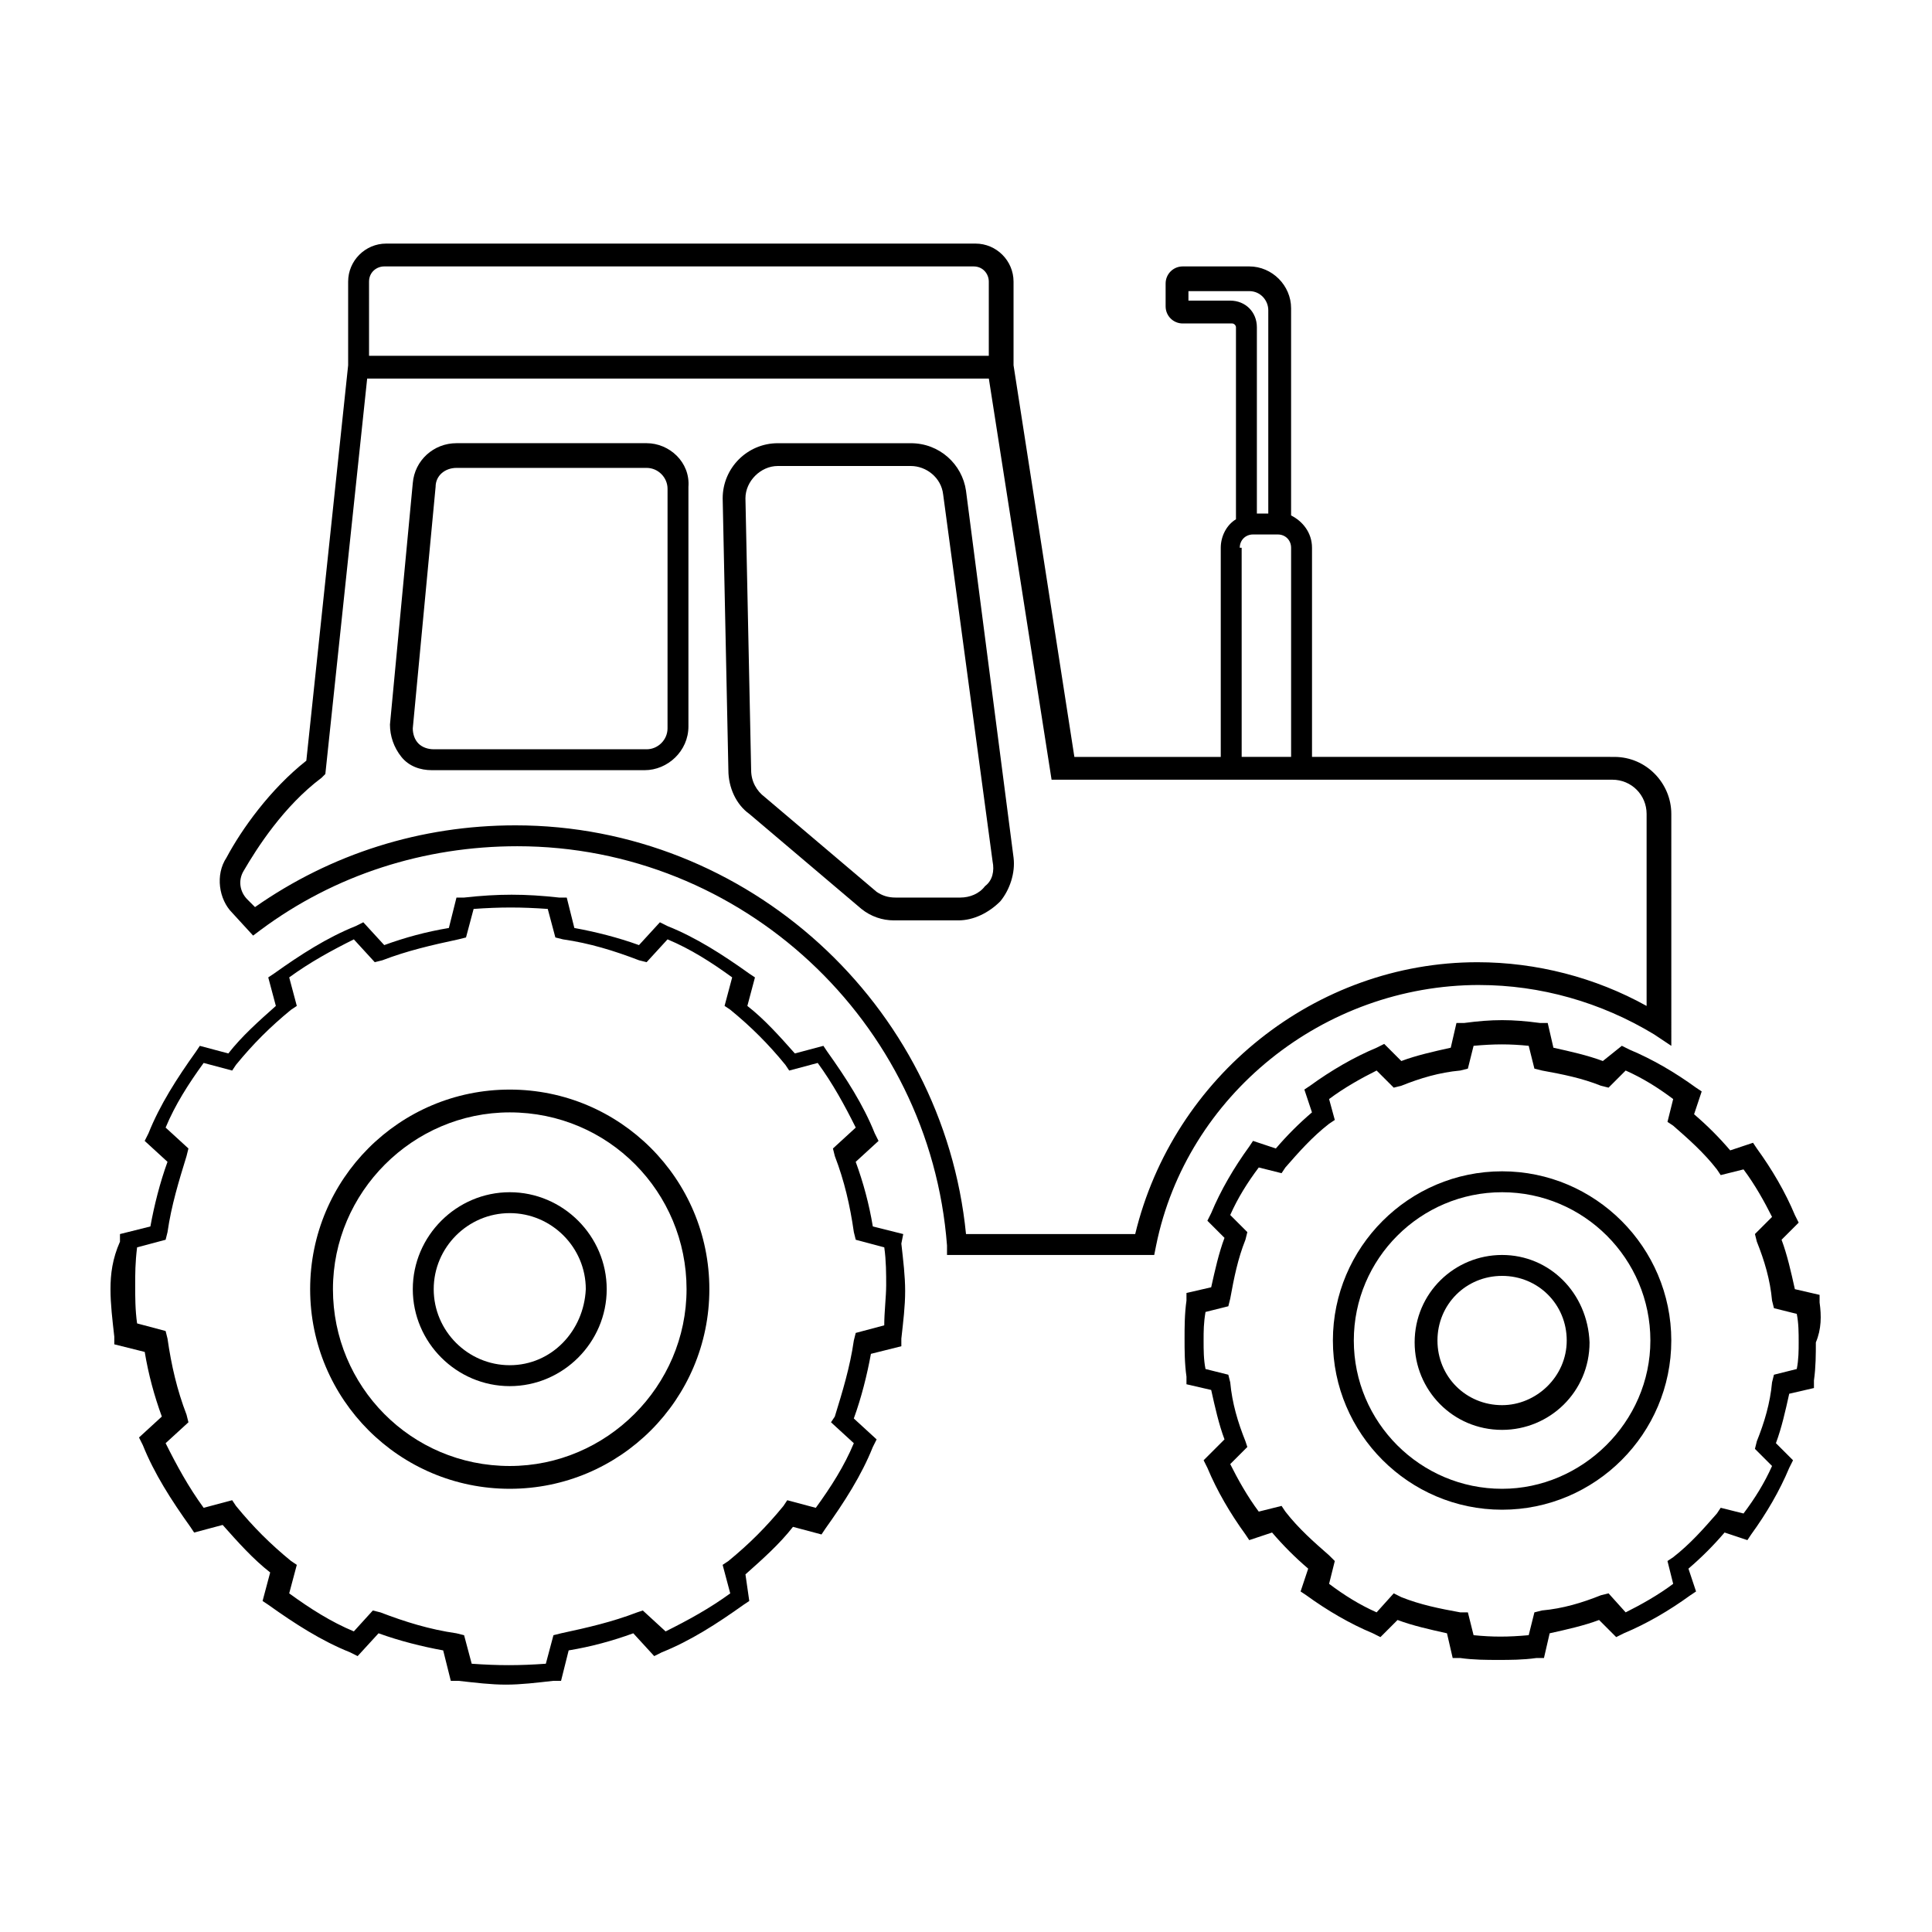 <?xml version="1.0" encoding="UTF-8"?>
<!-- Uploaded to: ICON Repo, www.svgrepo.com, Generator: ICON Repo Mixer Tools -->
<svg fill="#000000" width="800px" height="800px" version="1.1" viewBox="144 144 512 512" xmlns="http://www.w3.org/2000/svg">
 <g>
  <path d="m400 274.05c-1.008-7.055-7.055-12.594-14.609-12.594h-35.266c-8.062 0-14.609 6.551-14.609 14.609l1.512 72.043c0 4.535 2.016 9.07 5.543 11.586l29.727 25.191c2.519 2.016 5.543 3.023 8.566 3.023h17.129c4.031 0 8.062-2.016 11.082-5.039 2.519-3.023 4.031-7.559 3.527-11.586zm5.035 104.79c-1.512 2.016-4.031 3.023-6.551 3.023h-17.129c-2.016 0-3.527-0.504-5.039-1.512l-29.727-25.191c-2.016-1.512-3.527-4.031-3.527-7.055l-1.512-72.043c0-4.535 4.031-8.566 8.566-8.566h35.266c4.031 0 8.062 3.023 8.566 7.559l13.098 97.234c0.508 2.519 0.004 5.039-2.012 6.551z"/>
  <path d="m315.36 261.45h-50.383c-6.047 0-11.082 4.535-11.586 10.578l-6.047 63.984c0 3.023 1.008 6.047 3.023 8.566 2.016 2.519 5.039 3.527 8.062 3.527h56.426c6.047 0 11.586-5.039 11.586-11.586v-63.48c0.504-6.551-5.039-11.59-11.082-11.59zm5.543 75.574c0 3.023-2.519 5.543-5.543 5.543l-56.426-0.004c-1.512 0-3.023-0.504-4.031-1.512-1.008-1.008-1.512-2.519-1.512-4.031l6.047-63.984c0-3.023 2.519-5.039 5.543-5.039h50.383c3.023 0 5.543 2.519 5.543 5.543z"/>
  <path d="m536.03 405.04c16.121 0 32.242 4.535 46.352 13.098l4.535 3.023-0.004-61.461c0-8.062-6.551-15.113-15.113-15.113l-80.105-0.004v-55.418c0-4.031-2.519-7.055-5.543-8.566v-54.914c0-6.047-5.039-11.082-11.082-11.082h-17.633c-2.519 0-4.535 2.016-4.535 4.535v6.047c0 2.519 2.016 4.535 4.535 4.535h13.098c0.504 0 1.008 0.504 1.008 1.008v50.883c-2.519 1.512-4.031 4.535-4.031 7.559v55.418h-38.793l-16.121-103.79v-22.168c0-5.543-4.535-10.078-10.078-10.078h-156.18c-5.543 0-10.078 4.535-10.078 10.078v22.168l-11.082 104.79c-9.574 7.559-17.129 18.137-21.16 25.695-3.023 4.535-2.016 11.082 1.512 14.609l5.543 6.047 2.016-1.512c19.648-14.609 43.328-22.168 68.016-22.168 59.449 0 109.33 46.352 113.86 105.8v2.519h54.914l0.504-2.519c8.062-39.805 44.336-69.027 85.648-69.027zm-66-181.37h-11.082v-2.519h16.121c3.023 0 5.039 2.519 5.039 5.039v53.906h-3.023v-49.375c0-4.027-3.023-7.051-7.055-7.051zm2.519 65.496c0-2.016 1.512-3.527 3.527-3.527h6.551c2.016 0 3.527 1.512 3.527 3.527v55.418h-13.098l-0.004-55.418zm-230.75-70.531c0-2.519 2.016-4.031 4.031-4.031h156.18c2.519 0 4.031 2.016 4.031 4.031v19.648h-164.24zm203.04 252.41h-44.836c-6.047-60.961-57.938-108.32-119.4-108.32-25.191 0-48.871 7.559-69.023 21.664l-2.016-2.016c-2.016-2.016-2.519-5.039-1.008-7.559 3.527-6.047 10.578-17.129 20.656-24.688l1.008-1.008 11.082-104.79h164.75l16.625 106.3 148.62 0.004c5.039 0 9.07 4.031 9.07 9.07v50.883c-13.602-7.559-29.223-11.586-44.84-11.586-42.824 0-80.609 30.227-90.688 72.043z"/>
  <path d="m383.37 471.04-8.062-2.016c-1.008-6.047-2.519-11.586-4.535-17.129l6.047-5.543-1.008-2.016c-3.023-7.559-7.559-14.609-12.594-21.664l-1.008-1.512-7.559 2.016c-4.031-4.535-8.062-9.07-12.594-12.594l2.016-7.559-1.512-1.008c-7.055-5.039-14.105-9.574-21.664-12.594l-2.016-1.008-5.543 6.047c-5.543-2.016-11.586-3.527-17.129-4.535l-2.016-8.062h-2.016c-9.07-1.008-16.121-1.008-25.191 0h-2.016l-2.016 8.062c-6.047 1.008-11.586 2.519-17.129 4.535l-5.543-6.047-2.016 1.008c-7.559 3.023-14.609 7.559-21.664 12.594l-1.512 1.008 2.016 7.559c-4.535 4.031-9.07 8.062-12.594 12.594l-7.559-2.016-1.008 1.512c-5.039 7.055-9.574 14.105-12.594 21.664l-1.008 2.016 6.047 5.543c-2.016 5.543-3.527 11.586-4.535 17.129l-8.062 2.016v2.016c-2.008 4.535-2.512 8.566-2.512 12.594 0 4.031 0.504 8.062 1.008 12.594v2.016l8.062 2.016c1.008 6.047 2.519 11.586 4.535 17.129l-6.047 5.543 1.008 2.016c3.023 7.559 7.559 14.609 12.594 21.664l1.008 1.512 7.559-2.016c4.031 4.535 8.062 9.07 12.594 12.594l-2.016 7.559 1.512 1.008c7.055 5.039 14.105 9.574 21.664 12.594l2.016 1.008 5.543-6.047c5.543 2.016 11.586 3.527 17.129 4.535l2.016 8.062h2.016c4.535 0.504 8.566 1.008 12.594 1.008 4.031 0 8.062-0.504 12.594-1.008h2.016l2.016-8.062c6.047-1.008 11.586-2.519 17.129-4.535l5.543 6.047 2.016-1.008c7.559-3.023 14.609-7.559 21.664-12.594l1.512-1.008-1.012-7.051c4.535-4.031 9.07-8.062 12.594-12.594l7.559 2.016 1.008-1.512c5.039-7.055 9.574-14.105 12.594-21.664l1.008-2.016-6.047-5.543c2.016-5.543 3.527-11.586 4.535-17.129l8.062-2.016v-2.016c0.504-4.535 1.008-8.566 1.008-12.594 0-4.031-0.504-8.062-1.008-12.594zm-5.035 24.184-7.559 2.016-0.504 2.016c-1.008 7.055-3.023 13.602-5.039 20.152l-1.008 1.512 6.047 5.543c-2.519 6.047-6.047 11.586-10.078 17.129l-7.559-2.016-1.008 1.512c-4.535 5.543-9.07 10.078-14.609 14.609l-1.512 1.008 2.016 7.559c-5.543 4.031-11.082 7.055-17.129 10.078l-6.043-5.547-1.512 0.504c-6.551 2.519-13.098 4.031-20.152 5.543l-2.016 0.504-2.016 7.559c-7.055 0.504-12.594 0.504-19.648 0l-2.016-7.559-2.016-0.504c-7.055-1.008-13.602-3.023-20.152-5.543l-2.016-0.504-5.035 5.543c-6.047-2.519-11.586-6.047-17.129-10.078l2.016-7.559-1.512-1.008c-5.543-4.535-10.078-9.07-14.609-14.609l-1.008-1.512-7.559 2.016c-4.031-5.543-7.055-11.082-10.078-17.129l6.047-5.539-0.504-2.016c-2.519-6.551-4.031-13.098-5.039-20.152l-0.504-2.016-7.559-2.016c-0.504-3.527-0.504-7.055-0.504-10.078 0-3.023 0-6.047 0.504-10.078l7.559-2.016 0.504-2.016c1.008-7.055 3.023-13.602 5.039-20.152l0.504-2.016-6.047-5.543c2.519-6.047 6.047-11.586 10.078-17.129l7.559 2.016 1.008-1.512c4.535-5.543 9.07-10.078 14.609-14.609l1.512-1.008-2.016-7.559c5.543-4.031 11.082-7.055 17.129-10.078l5.543 6.047 2.016-0.504c6.551-2.519 13.098-4.031 20.152-5.543l2.016-0.504 2.016-7.559c7.055-0.504 12.594-0.504 19.648 0l2.016 7.559 2.016 0.504c7.055 1.008 13.602 3.023 20.152 5.543l2.016 0.504 5.543-6.047c6.047 2.519 11.586 6.047 17.129 10.078l-2.016 7.559 1.512 1.008c5.543 4.535 10.078 9.07 14.609 14.609l1.008 1.512 7.559-2.016c4.031 5.543 7.055 11.082 10.078 17.129l-6.047 5.543 0.504 2.016c2.519 6.551 4.031 13.098 5.039 20.152l0.504 2.016 7.559 2.016c0.504 3.527 0.504 7.055 0.504 10.078-0.008 3.023-0.512 7.055-0.512 10.582z"/>
  <path d="m279.09 432.75c-29.223 0-52.898 23.68-52.898 52.898 0 29.223 23.68 52.898 52.898 52.898 29.219 0.004 52.898-23.676 52.898-52.898 0-29.219-23.68-52.898-52.898-52.898zm0 99.754c-26.199 0-46.855-21.16-46.855-46.855 0-25.695 21.16-46.855 46.855-46.855 26.199 0 46.855 21.16 46.855 46.855-0.004 25.695-21.164 46.855-46.855 46.855z"/>
  <path d="m542.07 454.41c-24.688 0-44.84 20.152-44.84 44.84s20.152 44.84 44.84 44.84 44.84-20.152 44.84-44.84c-0.004-24.688-20.156-44.84-44.84-44.84zm0 84.137c-21.664 0-39.297-17.633-39.297-39.297s17.633-39.297 39.297-39.297c21.664 0 39.297 17.633 39.297 39.297s-18.137 39.297-39.297 39.297z"/>
  <path d="m626.21 489.17v-2.016l-6.551-1.512c-1.008-4.535-2.016-9.07-3.527-13.098l4.535-4.535-1.008-2.016c-2.519-6.047-6.047-12.09-10.078-17.633l-1.008-1.512-6.047 2.016c-3.023-3.527-6.047-6.551-9.574-9.574l2.016-6.047-1.512-1.008c-5.543-4.031-11.586-7.559-17.633-10.078l-2.016-1.008-5.035 4.035c-4.031-1.512-8.566-2.519-13.098-3.527l-1.512-6.551h-2.016c-7.559-1.008-12.594-1.008-20.152 0h-2.016l-1.512 6.551c-4.535 1.008-9.07 2.016-13.098 3.527l-4.535-4.535-2.016 1.008c-6.047 2.519-12.09 6.047-17.633 10.078l-1.512 1.008 2.016 6.047c-3.527 3.023-6.551 6.047-9.574 9.574l-6.047-2.016-1.008 1.512c-4.031 5.543-7.559 11.586-10.078 17.633l-1.008 2.016 4.535 4.535c-1.512 4.031-2.519 8.566-3.527 13.098l-6.551 1.512v2.016c-0.504 3.527-0.504 7.055-0.504 10.078s0 6.551 0.504 10.078v2.016l6.551 1.512c1.008 4.535 2.016 9.07 3.527 13.098l-5.535 5.535 1.008 2.016c2.519 6.047 6.047 12.09 10.078 17.633l1.008 1.512 6.047-2.016c3.023 3.527 6.047 6.551 9.574 9.574l-2.016 6.047 1.512 1.008c5.543 4.031 11.586 7.559 17.633 10.078l2.016 1.008 4.535-4.535c4.031 1.512 8.566 2.519 13.098 3.527l1.512 6.551h2.016c3.527 0.504 7.055 0.504 10.078 0.504 3.023 0 6.551 0 10.078-0.504h2.016l1.512-6.551c4.535-1.008 9.07-2.016 13.098-3.527l4.535 4.535 2.016-1.008c6.047-2.519 12.09-6.047 17.633-10.078l1.512-1.008-2.016-6.047c3.527-3.023 6.551-6.047 9.574-9.574l6.047 2.016 1.008-1.512c4.031-5.543 7.559-11.586 10.078-17.633l1.008-2.016-4.535-4.535c1.512-4.031 2.519-8.566 3.527-13.098l6.551-1.512v-2.016c0.504-3.527 0.504-7.055 0.504-10.078 1.492-3.523 1.492-7.051 0.992-10.578zm-6.047 17.633-6.047 1.512-0.504 2.016c-0.504 5.543-2.016 10.582-4.031 15.617l-0.504 2.016 4.535 4.535c-2.016 4.535-4.535 8.566-7.559 12.594l-6.047-1.512-1.008 1.512c-3.527 4.031-7.055 8.062-11.586 11.586l-1.512 1.008 1.512 6.047c-4.031 3.023-8.566 5.543-12.594 7.559l-4.535-5.039-2.016 0.504c-5.039 2.016-10.078 3.527-15.617 4.031l-2.016 0.504-1.512 6.047c-5.543 0.504-9.574 0.504-14.609 0l-1.512-6.047h-2.016c-5.543-1.008-10.578-2.016-15.617-4.031l-2.016-1.008-4.535 5.039c-4.535-2.016-8.566-4.535-12.594-7.559l1.512-6.047-1.512-1.508c-4.031-3.527-8.062-7.055-11.586-11.586l-1.008-1.512-6.047 1.512c-3.023-4.031-5.543-8.566-7.559-12.594l4.535-4.535-0.504-1.516c-2.016-5.039-3.527-10.078-4.031-15.617l-0.504-2.016-6.047-1.512c-0.504-2.519-0.504-5.039-0.504-7.559 0-2.519 0-4.535 0.504-7.559l6.047-1.512 0.504-2.016c1.008-5.543 2.016-10.578 4.031-15.617l0.504-2.016-4.535-4.535c2.016-4.535 4.535-8.566 7.559-12.594l6.047 1.512 1.008-1.512c3.527-4.031 7.055-8.062 11.586-11.586l1.512-1.008-1.512-5.539c4.031-3.023 8.566-5.543 12.594-7.559l4.535 4.535 2.016-0.504c5.039-2.016 10.078-3.527 15.617-4.031l2.016-0.504 1.512-6.047c5.543-0.504 9.574-0.504 14.609 0l1.512 6.047 2.016 0.504c5.543 1.008 10.578 2.016 15.617 4.031l2.016 0.504 4.535-4.535c4.535 2.016 8.566 4.535 12.594 7.559l-1.512 6.047 1.512 1.008c4.031 3.527 8.062 7.055 11.586 11.586l1.008 1.512 6.047-1.512c3.023 4.031 5.543 8.566 7.559 12.594l-4.535 4.535 0.504 2.016c2.016 5.039 3.527 10.078 4.031 15.617l0.504 2.016 6.047 1.512c0.504 2.519 0.504 5.039 0.504 7.559 0 2.016 0 4.531-0.504 7.051z"/>
  <path d="m279.09 459.95c-14.105 0-25.695 11.586-25.695 25.695 0 14.105 11.586 25.695 25.695 25.695 14.105 0 25.695-11.586 25.695-25.695-0.004-14.109-11.59-25.695-25.695-25.695zm0 45.844c-11.082 0-20.152-9.07-20.152-20.152s9.07-20.152 20.152-20.152c11.082 0 20.152 9.07 20.152 20.152-0.504 11.086-9.07 20.152-20.152 20.152z"/>
  <path d="m542.07 476.58c-12.594 0-23.176 10.078-23.176 23.176 0 12.594 10.078 23.176 23.176 23.176 12.594 0 23.176-10.078 23.176-23.176-0.504-13.102-10.582-23.176-23.176-23.176zm0 39.801c-9.574 0-17.129-7.559-17.129-17.129 0-9.574 7.559-17.129 17.129-17.129 9.574 0 17.129 7.559 17.129 17.129s-8.062 17.129-17.129 17.129z"/>
 </g>
</svg>